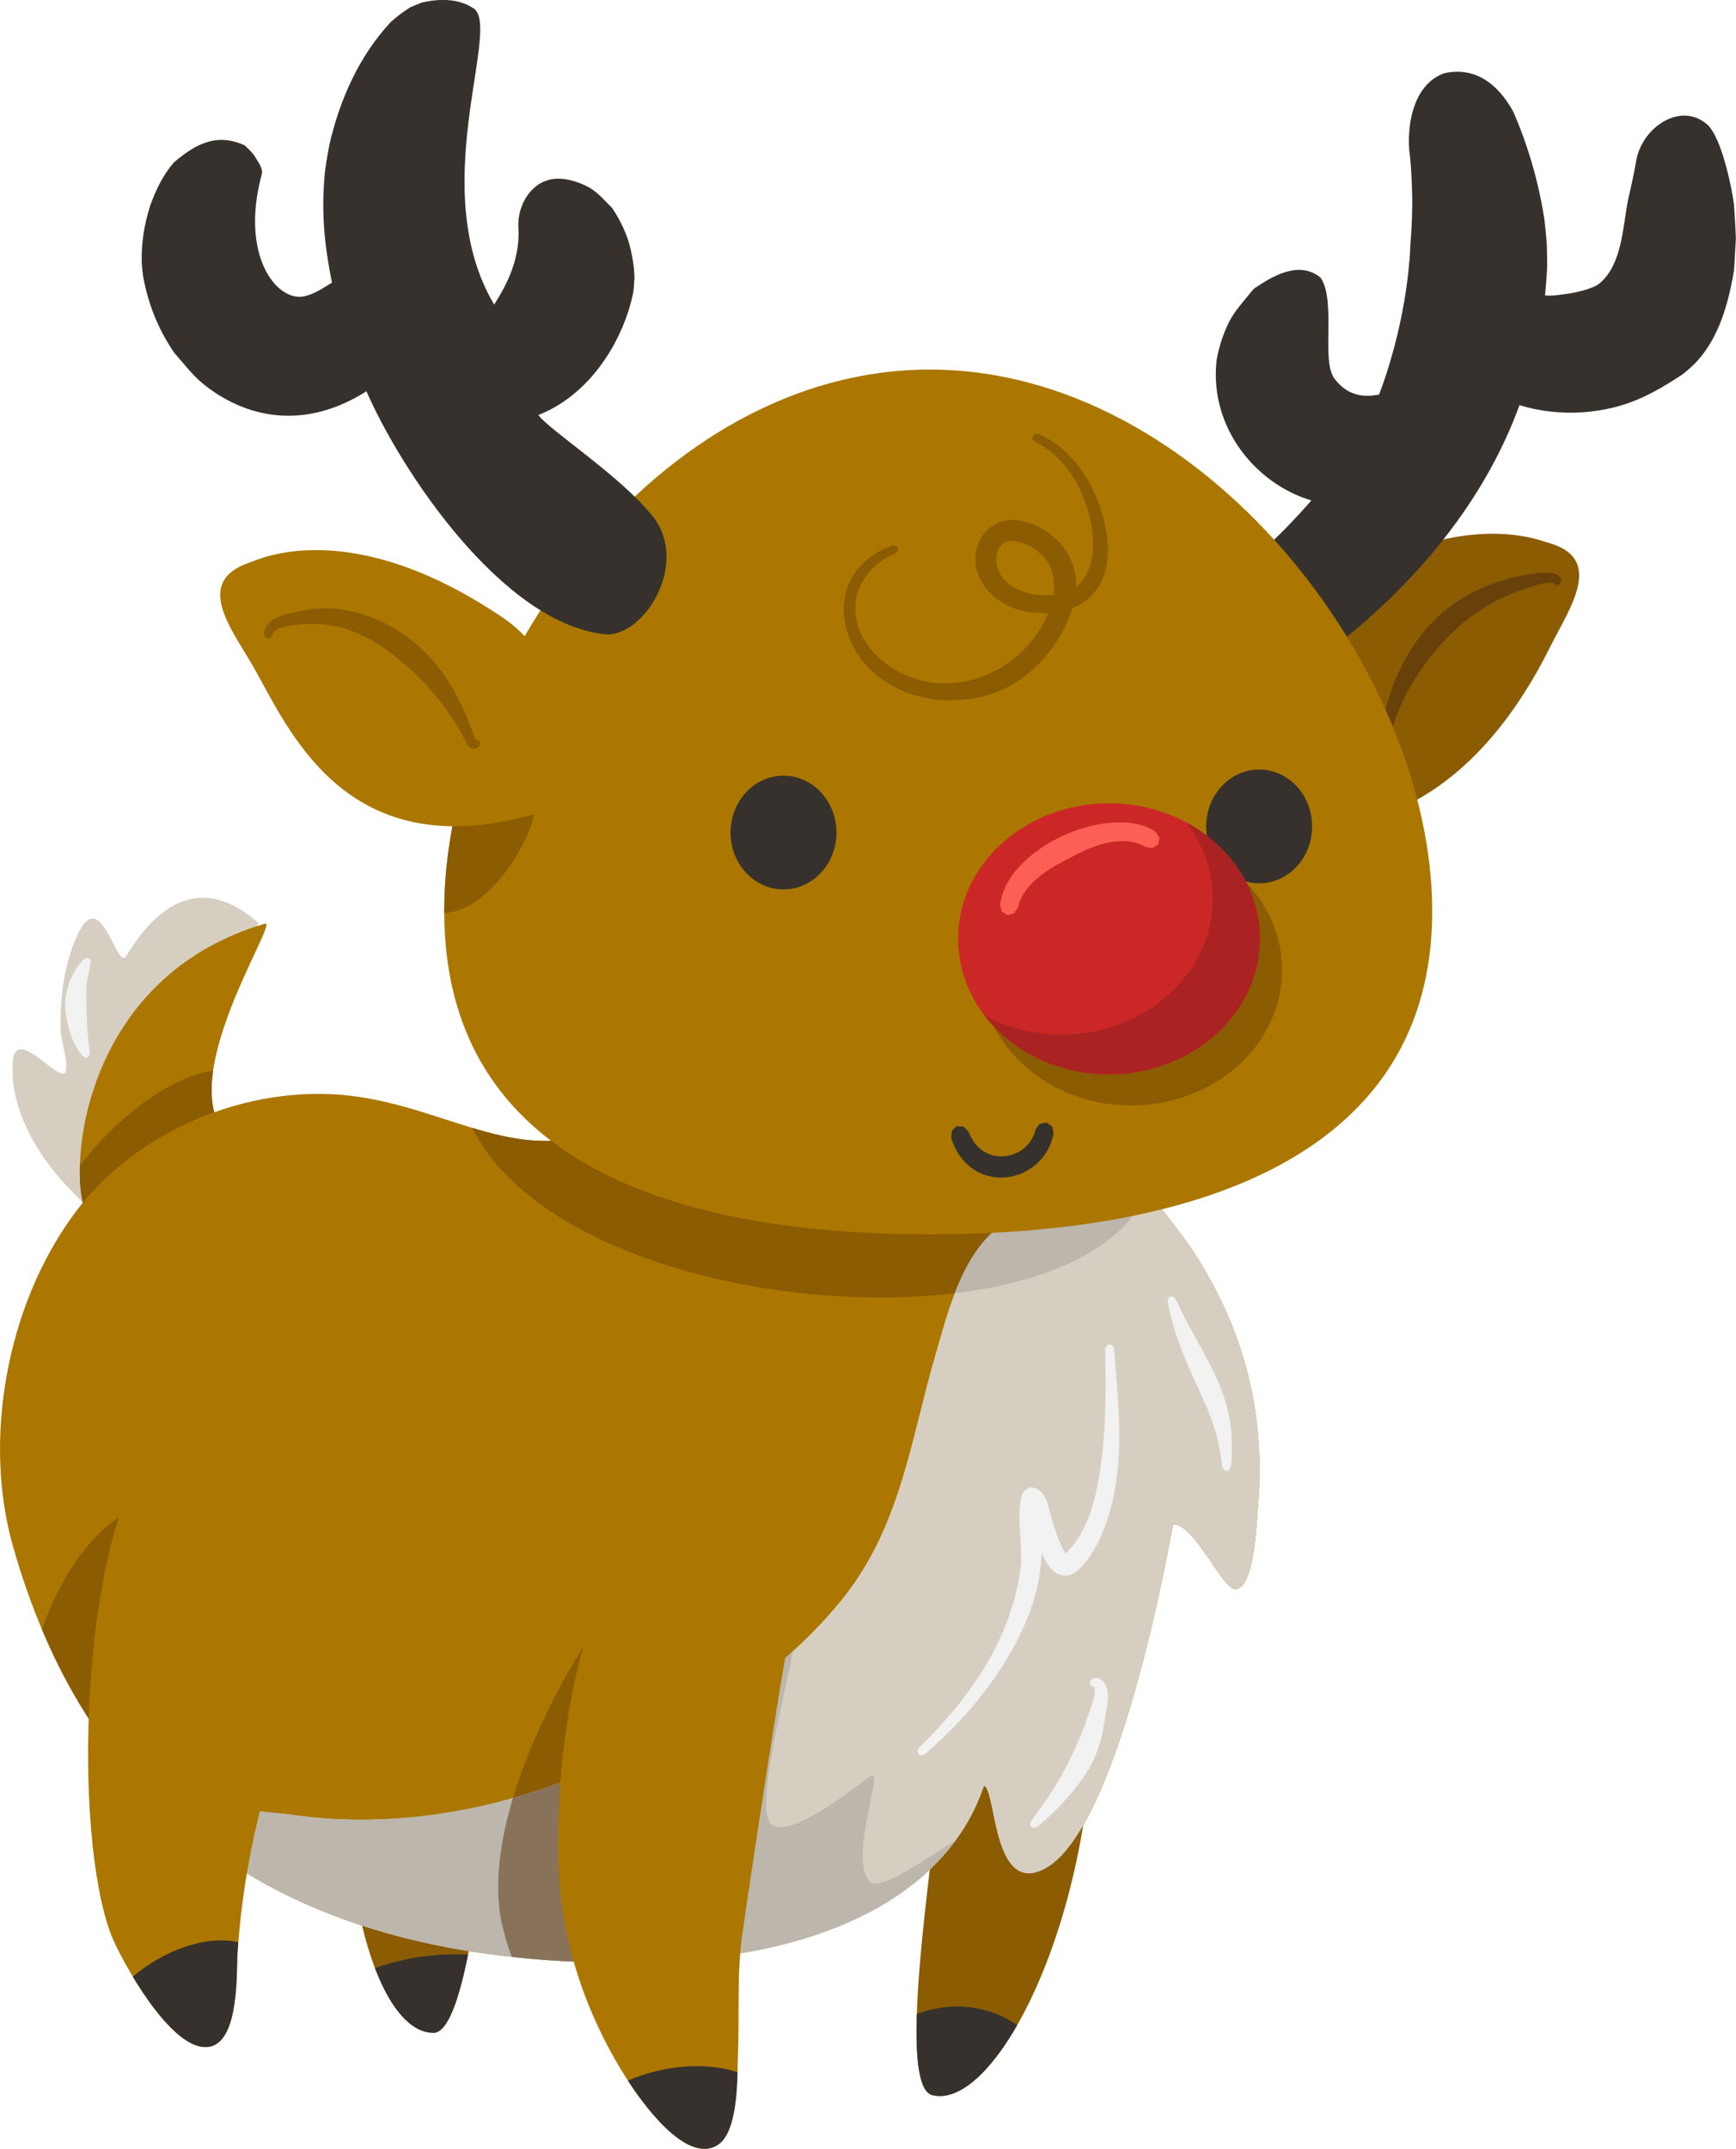 <?xml version="1.0" encoding="UTF-8"?>
<svg id="Calque_2" data-name="Calque 2" xmlns="http://www.w3.org/2000/svg" viewBox="0 0 320.88 397.09">
  <defs>
    <style>
      .cls-1 {
        fill: #cc2727;
      }

      .cls-1, .cls-2, .cls-3, .cls-4, .cls-5, .cls-6, .cls-7, .cls-8 {
        fill-rule: evenodd;
      }

      .cls-9, .cls-2 {
        fill: #36312d;
      }

      .cls-10, .cls-6 {
        fill: #8b5c02;
      }

      .cls-3 {
        fill: #ab7700;
      }

      .cls-11 {
        fill: #f2f2f2;
      }

      .cls-4 {
        fill: #a22;
      }

      .cls-5 {
        fill: #d6cfc1;
      }

      .cls-7 {
        fill: #88735a;
      }

      .cls-12 {
        fill: #684009;
      }

      .cls-8 {
        fill: #bcb6ac;
      }

      .cls-13 {
        fill: #fc6054;
      }
    </style>
  </defs>
  <g id="Layer_1" data-name="Layer 1">
    <g>
      <g>
        <g>
          <g>
            <path class="cls-6" d="M201.74,308.27c2.53,41.84-16.79,81.64-29.23,78.93-7.4-1.04.78-48.29.78-55.5"/>
            <path class="cls-2" d="M169.46,372.18c6.79-2.57,13.78-1.38,18.54,2.07-5.11,8.93-10.8,13.97-15.5,12.95-2.66-.37-3.31-6.71-3.04-15.02Z"/>
          </g>
          <g>
            <path class="cls-6" d="M69.83,292.08c-12.17,40.11-2.6,83.3,10.13,83.56,7.44.7,10.44-47.16,12.11-54.17"/>
            <path class="cls-2" d="M69.31,363.7c.16-.05.29-.1.4-.14,5.2-1.85,11.26-2.66,16.8-2.36-1.69,8.41-3.82,14.7-6.55,14.44-4.08-.08-7.83-4.57-10.65-11.94Z"/>
          </g>
        </g>
        <g>
          <g>
            <path class="cls-5" d="M21.4,225.13c-2.27,1.52-6.42-3.31-7.76-4.62-6.17-6.05-11.93-15.2-11.29-24.25.48-6.83,8.12,3.47,9.66,1.96.85-.83-.77-6.44-.8-7.49-.18-6.03.59-12.75,3.25-18.26,4.01-8.32,6.71,5.1,8.56,4.54.73-.22,9.66-19.82,24.75-6.44.47.41-21.65,33.44-4,52.13"/>
            <path class="cls-3" d="M44.37,211.61c-15.14-7.96,7.51-41.78,4.62-40.93-31,9.13-35.84,39.65-33.86,50.68,1.4,7.79,10.94,9.71,37.24-3.62"/>
            <path class="cls-6" d="M39.39,197.85c-.86,5.92.09,11.18,4.98,13.75l6.46,4.96c-.24.81-.54,1.61-.88,2.39-24.48,12-33.47,9.96-34.83,2.41-.29-1.6-.43-3.61-.37-5.91,2.27-3.08,4.92-5.81,7.07-7.79,4.01-3.7,11.18-9,17.57-9.81Z"/>
            <path class="cls-11" d="M16.47,177.09l.3.46c-.1,1.71-.76,3.28-.8,5.08-.11,5.32.28,9.58.64,11.78l-.08.64-.39.4-.54-.05c-2.17-1.91-2.86-5.29-3.26-7.1-.08-.4-.18-.95-.18-.95-.07-.54-.12-1.33-.12-1.33,0-.52.04-1.25.04-1.25,0-.08.02-.15.03-.23.03-.25.07-.5.11-.76.15-.95.44-1.88.8-2.77,0,0,.73-1.54,1.2-2.21.42-.61,1.17-1.45,1.17-1.45l.55-.31c.18.02.36.04.54.06Z"/>
          </g>
          <g>
            <path class="cls-3" d="M208.52,217.79c1.87-.92,11.19,12.12,12.13,13.58,9.47,14.65,13.37,30.07,11.83,47.54-.21,2.37-.57,13.96-3.89,14.73-2.56.59-7.59-11.97-11.73-11.97-.15,0-9.52,56.4-23.86,63.73-9.42,4.82-8.85-13.96-11.03-15.36-.69-.45-6.03,34.46-72.82,32.57-61.41-1.74-93.86-30.99-106.82-77.12-5.41-19.27-1.27-43.91,11.3-61.07,11.75-16.05,33.75-24.81,53.35-21.63,19.7,3.2,32.27,15.21,52.1,1.94,4.67-3.13,8.84-6.95,11.2-12.11l78.25,25.18Z"/>
            <path class="cls-6" d="M7.77,301.15c3.56-10.64,10.95-21.32,20.1-23.36,2-.45.6,10.06,0,13.35-1.71,9.44-4.21,18.45-4.93,28.07-.17,2.23-.05,4.76-.04,7.32-6.15-7.47-11.16-15.97-15.13-25.38Z"/>
            <path class="cls-6" d="M94.6,361.62c-.84-2.18-1.42-4.29-1.76-5.78-3.59-15.49,6.24-37.56,14.81-51.25,0,0,2.9-4.57,4.87-2.81,2.03,1.81.16,12.81,0,15.15-.91,13.64-3.38,26.67-4.87,40.12-.11.95-.2,3.11-.47,5.48-4.34-.17-8.53-.47-12.57-.91Z"/>
            <path class="cls-6" d="M146.21,197.74c1.87,6.13,5.54,11.65,10.18,16.97.4.46,18-2.46,33.38-2.96l18.75,6.03c.58-.29,1.87.77,3.41,2.4-12.2,30.56-106.6,24.4-124.67-11.77,10.1,3.06,19.58,4.5,31.81-3.69,4.67-3.13,8.84-6.95,11.2-12.11l15.94,5.13Z"/>
          </g>
          <g>
            <path class="cls-5" d="M45.57,334.48c3.02.39,6.26.59,7.52.77,16.23,2.43,32.51.39,47.99-4.94,20.58-7.08,39.75-17.02,53.93-33.98,11.34-13.56,13.12-29.51,17.86-45.83,2.4-8.27,4.86-18.57,12.11-24.07,5.68-4.3,13.91-5.02,20.77-5.21,2.46-.07,4.94.01,7.39.31,3.22,3.71,6.93,8.94,7.51,9.83,9.47,14.65,13.37,30.07,11.83,47.54-.21,2.37-.57,13.96-3.89,14.73-2.56.59-7.59-11.97-11.73-11.97-.15,0-9.52,56.4-23.86,63.73-9.42,4.82-8.85-13.96-11.03-15.36-.69-.45-6.03,34.46-72.82,32.57-26.31-.75-47.31-6.54-63.74-16.55-.47-3.87-.52-7.81.17-11.57-2.82-.37-5.45-.91-6.11-1.78l6.44.22c-.13.52-.24,1.04-.33,1.57Z"/>
            <path class="cls-8" d="M146.56,305.13c-.06.29-.11.52-.13.63-.71,4.97-7.39,29.2-3.71,31.5,3.13,1.96,11.51-3.99,17.99-8.94,3.21-2.45-4.06,14.74,0,19.32,2.06,2.33,13.01-6.08,15.81-7.39-7.44,9.99-25.09,23.55-67.38,22.35-26.31-.75-47.31-6.54-63.74-16.55-.47-3.87-.52-7.81.17-11.57-2.82-.37-5.45-.91-6.11-1.78l6.44.22c-.13.52-.24,1.04-.33,1.57,3.02.39,6.26.59,7.52.77,16.23,2.43,32.51.39,47.99-4.94,16.74-5.76,32.54-13.41,45.49-25.19Z"/>
            <g>
              <path class="cls-11" d="M205.62,248.63l.27.54c.96,11.5,2.39,23.25-2.17,34.22-.28.67-.58,1.32-.92,1.96-.25.48-.53.96-.82,1.42-1.43,2.26-3.29,4.7-5.55,4.37,0,0-.52-.1-.92-.31-1.52-.79-2.33-2.44-3.01-3.9-.09,8.47-4.18,16.81-9.1,23.73-1.24,1.75-2.57,3.43-3.96,5.05-2.56,2.97-5.35,5.72-8.31,8.29-.1.08-.24.21-.24.21l-.58.2-.55-.25-.2-.56.25-.56c9.25-9.04,16.94-19.76,18.78-32.91.62-4.43-.74-8.92.16-13.41.24-1.22,1.62-2.53,3.18-1.44,1.87,1.31,1.97,4.1,2.99,7.06.56,1.63,1.1,3.31,2.04,4.71,0,0,.98-.87,1.81-2.05,2.98-4.17,4.06-9.47,4.75-14.54.96-7.01.88-14.12.77-21.2l.22-.57.55-.26c.18.07.37.14.56.21Z"/>
              <path class="cls-11" d="M216.93,239.65c.7.75.71,1.11.91,1.55,2.83,6.09,6.82,11.63,8.63,17.69,1.16,3.87,1.52,8.09,1.03,12.17l-.28.56s-.49.23-.54.23l-.52-.24-.26-.57c-.34-3.68-1.3-7.34-2.75-10.74-1.19-2.78-2.5-5.5-3.54-7.92l-.22-.52c-.24-.59-.48-1.18-.72-1.76-1.24-3.09-2.24-6.28-2.84-9.53l.09-.62.44-.38c.19.02.38.05.56.07Z"/>
              <path class="cls-11" d="M202.33,311.82s0-.06,0-.1l-.48-.05-.41-.39.02-.57.42-.45c.55-.28,1.24-.26,1.73.17,1.97,1.7.95,5.01.67,6.9-.44,2.99-1.06,5.91-2.58,8.75-.64,1.2-1.35,2.25-2.09,3.28l-.07.1c-2.24,3.01-4.9,5.69-7.8,8.13l-.59.22-.55-.19-.21-.53c.24-.73.42-.9.62-1.16,2.46-3.28,4.74-6.68,6.59-10.49,1.39-2.71,2.55-5.5,3.61-8.67.54-1.61,1.34-3.29,1.13-4.92,0,0,.01.05,0,0Z"/>
            </g>
            <path class="cls-7" d="M111.65,326.34c-1.15,10.3-2.87,20.38-4.02,30.72-.11.95-.2,3.11-.47,5.48-2.85-.11-5.63-.28-8.35-.51h0c-.38-.03-.77-.07-1.15-.1h-.02s-.36-.04-.36-.04h-.01s-.38-.04-.38-.04l-.37-.04h-.04s-.33-.04-.33-.04h-.04s-.37-.04-.37-.04l-.35-.04h-.07s-.3-.04-.3-.04h-.06s-.36-.05-.36-.05h0c-.84-2.18-1.42-4.29-1.76-5.78-1.62-6.98-.51-15.29,1.98-23.57,2.1-.59,4.19-1.25,6.27-1.96,3.58-1.23,7.11-2.55,10.58-3.97Z"/>
            <path class="cls-8" d="M176.47,238.98c1.89-4.89,4.44-9.47,8.5-12.55,5.68-4.3,13.91-5.02,20.77-5.21,1.88-.05,3.78-.02,5.67.14-4.75,9.83-18.33,15.62-34.94,17.62Z"/>
          </g>
        </g>
        <g>
          <g>
            <path class="cls-3" d="M113.44,289.26c-2.18,4.01-10.75,22.89-10.24,54.08.24,14.67,4.9,28.84,12.93,41.25,2.35,3.63,10.61,15.48,16.5,11.8,3.93-2.45,3.62-12.88,3.77-16.65.29-7.42-.23-14.86.8-22.24,1.09-7.83,7.01-47.06,8.59-54.75l-32.36-13.49Z"/>
            <path class="cls-2" d="M116.07,384.49c6.22-2.76,14.26-3.58,20.26-1.54-.13,4.68-.61,11.52-3.69,13.44-5.89,3.68-14.15-8.17-16.5-11.8l-.07-.1Z"/>
          </g>
          <g>
            <path class="cls-3" d="M56.22,311.36l-28.33-43.49c-13.02,17.39-14.5,70.84-7.36,89.64,1.49,3.93,11.33,22.47,18.44,20.65,5.32-1.36,4.71-14.15,4.92-17.24,1.19-17.08,5.07-33.6,12.32-49.56Z"/>
            <path class="cls-2" d="M24.55,365.27c5.69-4.83,13.5-7.72,19.5-6.37-.06.67-.11,1.35-.15,2.02-.22,3.09.39,15.88-4.92,17.24-4.68,1.2-10.54-6.42-14.43-12.89Z"/>
          </g>
        </g>
      </g>
      <g>
        <g>
          <path class="cls-6" d="M231.77,140.23c-.11-2.38-1.87-4.6-1.94-7.17-.21-7.4,4.44-15.49,10.05-19.8,27.12-20.81,44.49-13.45,46.1-13.02,10.85,2.88,4.1,12.17.6,19.21-6.39,12.87-15.88,25.25-29.68,30.74-3.06,1.22-25.13-9.97-25.13-9.97Z"/>
          <path class="cls-12" d="M285.95,105.84c.15,0,.31,0,.46.01.12,0,.23.02.35.03.77.1,1.74.42,1.82,1.38,0,0-.08.81-.69.89l-.56-.16s-.25-.3-.37-.32c-1.14-.11-2.32.29-3.48.62-5.59,1.59-10.8,4.45-15.15,8.74-5.32,5.25-9.42,11.62-11.27,18.58-.55,2.09-.41.25-.41.25l-.32-.17c-.67-.11.33.19.33.19l.28.52-.19.57-.61.29c-.5-.04-.42.12-.73-.44-.8-1.48.1-3.36.78-5.99.17-.65.35-1.29.55-1.93,1.59-5.15,4.28-10.08,8.22-14.14,4.8-4.94,11.74-8,19.25-8.83.58-.06,1.16-.11,1.73-.1Z"/>
        </g>
        <path class="cls-9" d="M260.54,48.12c.08-1.08.14-2.64.14-2.64.02-.18.03-.36.04-.53.23-3.04.38-6.09.29-9.14,0,0-.07-4.86-.54-8.16h0c-.37-5.41,1.09-12.17,6.46-14.11,5.63-1.26,9.91,1.84,12.8,7.14l.12.28c2.7,6.27,4.59,12.93,5.61,19.56,0,0,.34,3.02.45,4.54,0,0,.07,2.61.07,3.91v.19c-.08,1.82-.21,3.63-.41,5.43,1.33.15,2.67-.11,3.99-.28,1.47-.18,4.78-.9,6-1.87,4.3-3.44,4.39-10.66,5.39-15.6,0,0,.67-2.85,1.13-5.19l.37-2.04c1.12-6.07,8.08-10.81,13-6.7,2.95,2.46,4.85,13.03,5.06,14.91,0,0,.28,4.13.35,6.19l-.33,5.82c-1.02,6.18-2.78,12.58-7.02,17.11-.92.9-1.86,1.82-2.92,2.51-2.25,1.48-4.57,2.86-6.99,3.98-6.98,3.23-15.48,3.68-22.74,1.44-5.89,16.16-16.66,29.64-28.97,40.34-5.1,4.43-12.75,10.6-19.79,8.32-5.84-1.89-7.79-9.25-6.46-15.1.79-3.44,4.5-5.79,7.18-6.8l.64-.09c2.36-1.85,6.64-6.41,8.93-9.06-10.3-3.06-18.8-13.46-17.54-25.68v-.12c.42-2.62,1.57-6.1,2.96-8.3,1.08-1.7,2.44-3.16,3.68-4.71.12-.15.27-.28.42-.41,3.45-2.34,8.28-5.16,12.19-1.94,2.92,4.29.06,15.22,2.53,18.6,3.24,4.42,7.57,2.99,8.19,3.03,0,0-.18.04-.03.02,0,0-.12.04.09,0,0,0,4.59-11.35,5.63-24.85Z"/>
        <g>
          <g>
            <g>
              <path class="cls-3" d="M171.86,68.29c50.4,0,92.87,55.55,92.87,100.1s-42.48,59.71-92.87,59.71-89.75-15.16-89.75-59.71,39.35-100.1,89.75-100.1Z"/>
              <path class="cls-6" d="M209.08,154.21c15.4,0,27.9,11.22,27.9,25.04s-12.5,25.04-27.9,25.04-27.89-11.22-27.89-25.04,12.5-25.04,27.89-25.04Z"/>
              <path class="cls-6" d="M84.15,150.11c4.58-.03,9.15-.43,14.01-.96,2.85-.31-5.5,19.06-16.05,19.58,0-.12,0-.24,0-.36,0-5.95.7-12.09,2.04-18.27Z"/>
              <path class="cls-10" d="M186.89,99.97c-3.44.04-4.12,6.16.8,8.74,2.14,1.12,4.63,1.45,7.05,1.24,0,0,.75-4.8-2.25-7.48-1.59-1.42-3.54-2.51-5.6-2.5ZM191.92,80.18c6.03,2.54,10.05,8.69,11.85,14.87,1.75,6.06,1.8,13.59-4.67,16.94-.36.19-.89.41-.89.41q-.09.29-.18.58c-2.47,7.27-8.54,13.5-15.49,15.48-7.53,2.14-16.19.75-21.9-4.96-4.53-4.53-6.43-12.02-2.7-17.53,1.66-2.46,4.23-4.22,7.06-5.2l.61.03.41.44-.03.6c-.41.39-.68.51-1.06.68-4.17,1.87-7.27,6.09-6.8,10.86.66,6.75,7.43,12.03,14.58,12.79,8.54.9,17.27-4.12,21.03-12.82,0,0-2.9-.01-4.99-.54-4.08-1.04-7.77-4.04-8.4-8.47-.61-4.3,2.79-9.12,8.23-8.13,5.58,1.01,10.29,5.87,10.34,11.71,0,.23-.01.53-.01.53,2.78-2.12,3.33-6.19,3.07-9.34-.59-7.22-4.55-14.53-10.69-17.47l-.41-.45v-.61s.45-.4.45-.4c.2,0,.4,0,.61,0Z"/>
            </g>
            <path class="cls-9" d="M61.35,52.22c-1.49-7.53-1.93-13-1.34-19.96v-.11c.22-1.74.5-3.47.84-5.19v-.07c1.92-8.41,5.5-16.53,11.39-22.83h0q1.68-1.51,3.59-2.71c.68-.28,1.35-.56,2.03-.85,3.29-.78,7.07-.87,9.92,1.23,4.58,4.33-8.98,33.38,3.56,54.56,1.61-2.61,4.89-7.74,4.48-14.25-.2-3.12,1.38-7.01,4.7-8.49,0,0,.95-.35,1.45-.43,1.71-.3,3.52.08,5.11.69,3.03,1.16,3.73,2.33,6.01,4.56l.07.09c1.17,1.72,2.11,3.6,2.83,5.56l.19.61c.64,2.17,1.03,4.4,1.1,6.71,0,0-.09,1.32-.14,1.98-.11,1.28-.65,3.01-.95,4.05l-.03.11c-2.65,8.18-8.46,16.02-16.65,19.21,1.97,2.77,15.34,11.36,21.19,18.79,6.88,8.74-1.84,22.51-8.98,21.72-18.9-2.1-37.49-30.03-43.99-44.9-7.47,4.77-15.94,6.13-24.24,2.34-2.19-1-4.27-2.31-6.12-3.86-1.9-1.58-3.4-3.61-5.05-5.45-.2-.23-.36-.49-.52-.75-2.73-4.15-4.39-8.49-5.32-13.35,0,0-.27-1.88-.29-2.83-.06-3.57.45-6.85,1.53-10.27l.03-.09c1.02-2.87,2.35-5.64,4.36-8h0c3.96-3.37,7.88-5.56,13.07-3.2,0,0,1.43,1.24,1.9,2.04.61,1.04,1.6,2.22,1.29,3.38-4.06,15.04,2.84,23.72,8.01,22.47,1.81-.44,3.4-1.54,4.99-2.51"/>
            <g>
              <path class="cls-3" d="M102.73,140.64c-.03-2.38,1.59-4.7,1.51-7.27-.22-7.4-5.34-15.21-11.2-19.17-28.3-19.17-45.21-10.81-46.79-10.29-10.66,3.52-3.37,12.39.53,19.22,7.14,12.47,18.73,41.64,61.2,24.08,3.05-1.26-5.26-6.56-5.26-6.56Z"/>
              <path class="cls-10" d="M60.25,112.41c6.08.05,11.81,2.58,16.67,6.6,5.22,4.36,8.48,10.59,10.86,17.39.05.14.1.3.1.3l.47.04.4.43-.04.58-.44.43c-.72.32-1.57.18-2.09-.9-5.24-10.67-14.98-18.64-21.77-20.91-3.58-1.2-7.47-1.38-11.26-.65-.96.18-2,.43-2.56,1.1l-.22.46s-.26.77-.87.71l-.52-.29-.2-.58c0-.18.03-.36.08-.53.03-.12.07-.24.12-.36.88-2.12,3.48-2.64,5.42-3.08,1.92-.43,3.87-.75,5.83-.75Z"/>
            </g>
          </g>
          <g>
            <polygon class="cls-2" points="193.45 207.44 194.49 208.19 194.73 209.47 194.73 209.47 194.72 209.57 194.69 209.68 194.67 209.79 194.65 209.9 194.62 210 194.59 210.11 194.57 210.21 194.54 210.32 194.51 210.42 194.48 210.52 194.45 210.63 194.41 210.73 194.38 210.83 194.35 210.93 194.31 211.03 194.28 211.13 194.24 211.23 194.2 211.33 194.16 211.43 194.12 211.52 194.08 211.62 194.04 211.72 193.99 211.81 193.95 211.91 193.91 212 193.86 212.09 193.81 212.19 193.77 212.28 193.72 212.37 193.67 212.46 193.62 212.55 193.57 212.64 193.52 212.73 193.46 212.82 193.41 212.91 193.36 212.99 193.3 213.08 193.25 213.17 193.19 213.25 193.13 213.33 193.08 213.42 193.02 213.5 192.96 213.58 192.9 213.66 192.83 213.74 192.77 213.82 192.71 213.9 192.65 213.98 192.58 214.06 192.52 214.14 192.45 214.21 192.39 214.28 192.39 214.29 192.32 214.36 192.25 214.43 192.18 214.51 192.11 214.58 192.04 214.65 191.97 214.72 191.9 214.79 191.83 214.86 191.76 214.93 191.68 214.99 191.61 215.06 191.54 215.13 191.46 215.19 191.39 215.25 191.31 215.32 191.24 215.38 191.16 215.44 191.08 215.5 191 215.56 190.93 215.62 190.85 215.68 190.77 215.74 190.69 215.79 190.61 215.85 190.53 215.91 190.44 215.96 190.36 216.01 190.28 216.07 190.2 216.12 190.11 216.17 190.03 216.22 189.95 216.27 189.86 216.32 189.77 216.36 189.69 216.41 189.6 216.46 189.52 216.5 189.43 216.55 189.34 216.59 189.26 216.63 189.17 216.67 189.08 216.72 188.99 216.76 188.9 216.8 188.81 216.83 188.72 216.87 188.63 216.91 188.56 216.94 188.54 216.94 188.45 216.98 188.36 217.01 188.27 217.04 188.18 217.08 188.09 217.11 188 217.14 187.9 217.17 187.81 217.19 187.72 217.22 187.62 217.25 187.53 217.27 187.43 217.3 187.34 217.32 187.25 217.34 187.15 217.37 187.06 217.39 186.96 217.41 186.87 217.43 186.77 217.45 186.68 217.46 186.58 217.48 186.48 217.49 186.42 217.51 186.39 217.51 186.29 217.52 186.2 217.53 186.1 217.55 186 217.56 185.91 217.57 185.81 217.57 185.71 217.58 185.61 217.59 185.52 217.59 185.42 217.6 185.32 217.6 185.23 217.6 185.13 217.61 185.03 217.61 184.93 217.61 184.83 217.61 184.74 217.6 184.64 217.6 184.54 217.6 184.52 217.59 184.44 217.59 184.35 217.58 184.25 217.57 184.15 217.56 184.05 217.55 183.96 217.54 183.86 217.53 183.76 217.52 183.66 217.5 183.57 217.49 183.47 217.47 183.37 217.45 183.27 217.44 183.18 217.42 183.08 217.4 182.98 217.37 182.89 217.35 182.79 217.33 182.7 217.3 182.6 217.28 182.5 217.25 182.41 217.22 182.31 217.2 182.22 217.17 182.12 217.14 182.03 217.1 181.93 217.07 181.84 217.04 181.75 217 181.65 216.97 181.56 216.93 181.46 216.89 181.37 216.85 181.28 216.81 181.22 216.79 181.19 216.77 181.1 216.73 181 216.69 180.91 216.64 180.82 216.59 180.73 216.55 180.64 216.5 180.55 216.45 180.47 216.4 180.38 216.35 180.29 216.29 180.2 216.24 180.11 216.19 180.03 216.13 179.94 216.07 179.86 216.02 179.77 215.96 179.69 215.9 179.6 215.84 179.52 215.78 179.44 215.71 179.35 215.65 179.27 215.58 179.19 215.52 179.11 215.45 179.03 215.38 178.95 215.31 178.87 215.24 178.79 215.17 178.71 215.1 178.63 215.03 178.56 214.95 178.48 214.88 178.41 214.8 178.39 214.78 178.33 214.73 178.26 214.65 178.19 214.57 178.11 214.49 178.04 214.41 177.97 214.32 177.9 214.24 177.83 214.15 177.77 214.07 177.7 213.98 177.63 213.89 177.57 213.81 177.5 213.72 177.44 213.63 177.37 213.54 177.31 213.44 177.25 213.35 177.18 213.26 177.12 213.16 177.06 213.07 177.01 212.97 176.95 212.87 176.89 212.77 176.83 212.67 176.78 212.57 176.72 212.47 176.67 212.37 176.62 212.27 176.57 212.16 176.51 212.06 176.46 211.95 176.41 211.84 176.37 211.74 176.32 211.63 176.27 211.52 176.23 211.41 176.18 211.3 176.14 211.19 176.09 211.07 176.05 210.96 176.01 210.84 175.97 210.73 175.93 210.61 175.89 210.5 175.85 210.38 175.85 210.37 175.82 210.27 175.82 210.26 175.93 208.96 176.87 208.11 176.88 208.1 178.15 208.2 179.04 209.16 179.04 209.16 179.07 209.25 179.08 209.26 179.11 209.34 179.15 209.43 179.18 209.51 179.22 209.59 179.25 209.67 179.29 209.75 179.33 209.83 179.37 209.91 179.4 209.99 179.44 210.06 179.48 210.14 179.52 210.21 179.56 210.29 179.6 210.36 179.64 210.43 179.68 210.5 179.72 210.57 179.77 210.64 179.81 210.7 179.85 210.77 179.89 210.84 179.94 210.9 179.98 210.96 180.02 211.03 180.07 211.09 180.11 211.15 180.16 211.21 180.2 211.27 180.25 211.33 180.29 211.38 180.34 211.44 180.39 211.5 180.43 211.55 180.48 211.6 180.53 211.66 180.57 211.71 180.62 211.76 180.67 211.81 180.72 211.86 180.77 211.91 180.82 211.96 180.86 212 180.91 212.05 180.96 212.1 181 212.13 181.01 212.14 181.06 212.19 181.11 212.23 181.16 212.27 181.21 212.31 181.26 212.36 181.31 212.4 181.36 212.44 181.41 212.48 181.46 212.51 181.52 212.55 181.57 212.59 181.62 212.63 181.67 212.66 181.72 212.7 181.77 212.73 181.83 212.76 181.88 212.8 181.93 212.83 181.98 212.86 182.04 212.89 182.09 212.92 182.14 212.95 182.2 212.98 182.25 213.01 182.31 213.04 182.36 213.06 182.41 213.09 182.47 213.12 182.52 213.14 182.58 213.16 182.63 213.19 182.69 213.21 182.74 213.23 182.76 213.24 182.8 213.26 182.85 213.28 182.91 213.3 182.97 213.32 183.02 213.34 183.08 213.36 183.13 213.38 183.19 213.4 183.24 213.42 183.3 213.43 183.36 213.45 183.41 213.47 183.47 213.48 183.53 213.5 183.59 213.51 183.64 213.53 183.7 213.54 183.76 213.55 183.81 213.56 183.87 213.58 183.93 213.59 183.99 213.6 184.05 213.61 184.1 213.61 184.16 213.62 184.22 213.63 184.28 213.64 184.34 213.64 184.39 213.65 184.45 213.66 184.51 213.66 184.57 213.67 184.63 213.67 184.69 213.67 184.73 213.67 184.75 213.67 184.81 213.68 184.86 213.68 184.92 213.68 184.98 213.68 185.04 213.69 185.1 213.69 185.16 213.69 185.22 213.69 185.28 213.68 185.34 213.68 185.4 213.68 185.45 213.68 185.51 213.67 185.57 213.67 185.63 213.66 185.69 213.66 185.75 213.65 185.81 213.65 185.87 213.64 185.93 213.63 185.99 213.62 186.05 213.62 186.11 213.61 186.16 213.6 186.22 213.59 186.28 213.58 186.34 213.57 186.4 213.56 186.46 213.54 186.52 213.53 186.58 213.52 186.63 213.5 186.69 213.49 186.75 213.47 186.81 213.46 186.87 213.44 186.93 213.43 186.98 213.41 187.04 213.39 187.1 213.37 187.16 213.35 187.27 213.32 187.33 213.3 187.39 213.27 187.44 213.25 187.5 213.23 187.55 213.21 187.61 213.19 187.67 213.16 187.72 213.14 187.78 213.12 187.83 213.09 187.89 213.06 187.95 213.04 188 213.01 188.06 212.98 188.11 212.96 188.16 212.93 188.22 212.9 188.27 212.87 188.32 212.84 188.38 212.81 188.43 212.78 188.49 212.75 188.54 212.72 188.59 212.68 188.64 212.65 188.69 212.62 188.74 212.58 188.8 212.55 188.85 212.51 188.9 212.48 188.95 212.44 189 212.4 189.05 212.37 189.09 212.33 189.14 212.29 189.19 212.25 189.24 212.21 189.29 212.17 189.34 212.13 189.38 212.09 189.43 212.05 189.48 212.01 189.52 211.96 189.57 211.92 189.61 211.88 189.66 211.83 189.75 211.74 189.79 211.7 189.83 211.65 189.88 211.61 189.92 211.56 189.97 211.51 190.01 211.46 190.05 211.42 190.09 211.37 190.13 211.32 190.17 211.27 190.21 211.22 190.25 211.16 190.29 211.11 190.33 211.06 190.37 211.01 190.41 210.96 190.44 210.9 190.48 210.85 190.52 210.79 190.55 210.74 190.59 210.68 190.62 210.62 190.66 210.57 190.69 210.51 190.72 210.45 190.76 210.39 190.79 210.33 190.82 210.28 190.85 210.21 190.88 210.15 190.92 210.09 190.95 210.03 190.97 209.97 191 209.91 191.03 209.84 191.06 209.78 191.09 209.71 191.12 209.65 191.14 209.58 191.17 209.52 191.19 209.45 191.22 209.38 191.24 209.31 191.26 209.24 191.29 209.18 191.31 209.11 191.33 209.04 191.35 208.96 191.37 208.89 191.39 208.82 191.41 208.73 192.18 207.68 193.44 207.44 193.45 207.44"/>
            <g>
              <ellipse class="cls-9" cx="144.82" cy="153.85" rx="9.79" ry="10.51"/>
              <ellipse class="cls-9" cx="232.74" cy="152.72" rx="9.79" ry="10.51"/>
            </g>
            <g>
              <path class="cls-1" d="M204.98,148.44c15.4,0,27.9,11.22,27.9,25.04s-12.5,25.04-27.9,25.04-27.89-11.22-27.89-25.04,12.5-25.04,27.89-25.04Z"/>
              <path class="cls-4" d="M219.23,151.96c8.17,4.37,13.64,12.38,13.64,21.52,0,13.82-12.5,25.04-27.9,25.04-9.52,0-17.94-4.29-22.98-10.84,4.17,2.23,9.05,3.51,14.25,3.51,15.4,0,27.9-11.22,27.9-25.04,0-5.27-1.82-10.16-4.92-14.19Z"/>
              <path class="cls-13" d="M207.05,151.96c2.31.02,4.65.44,6.54,1.74l.72,1.07-.21,1.24-1.03.7-1.27-.19c-5.3-3.05-12.3,1.12-14.77,2.39-3.84,1.98-7.9,4.61-8.89,8.83l-.73,1.07-1.22.28-1.04-.69-.3-1.25c.98-6.99,8.7-11.71,13.39-13.46,2.83-1.05,5.82-1.73,8.81-1.72Z"/>
            </g>
          </g>
        </g>
      </g>
    </g>
  </g>
</svg>